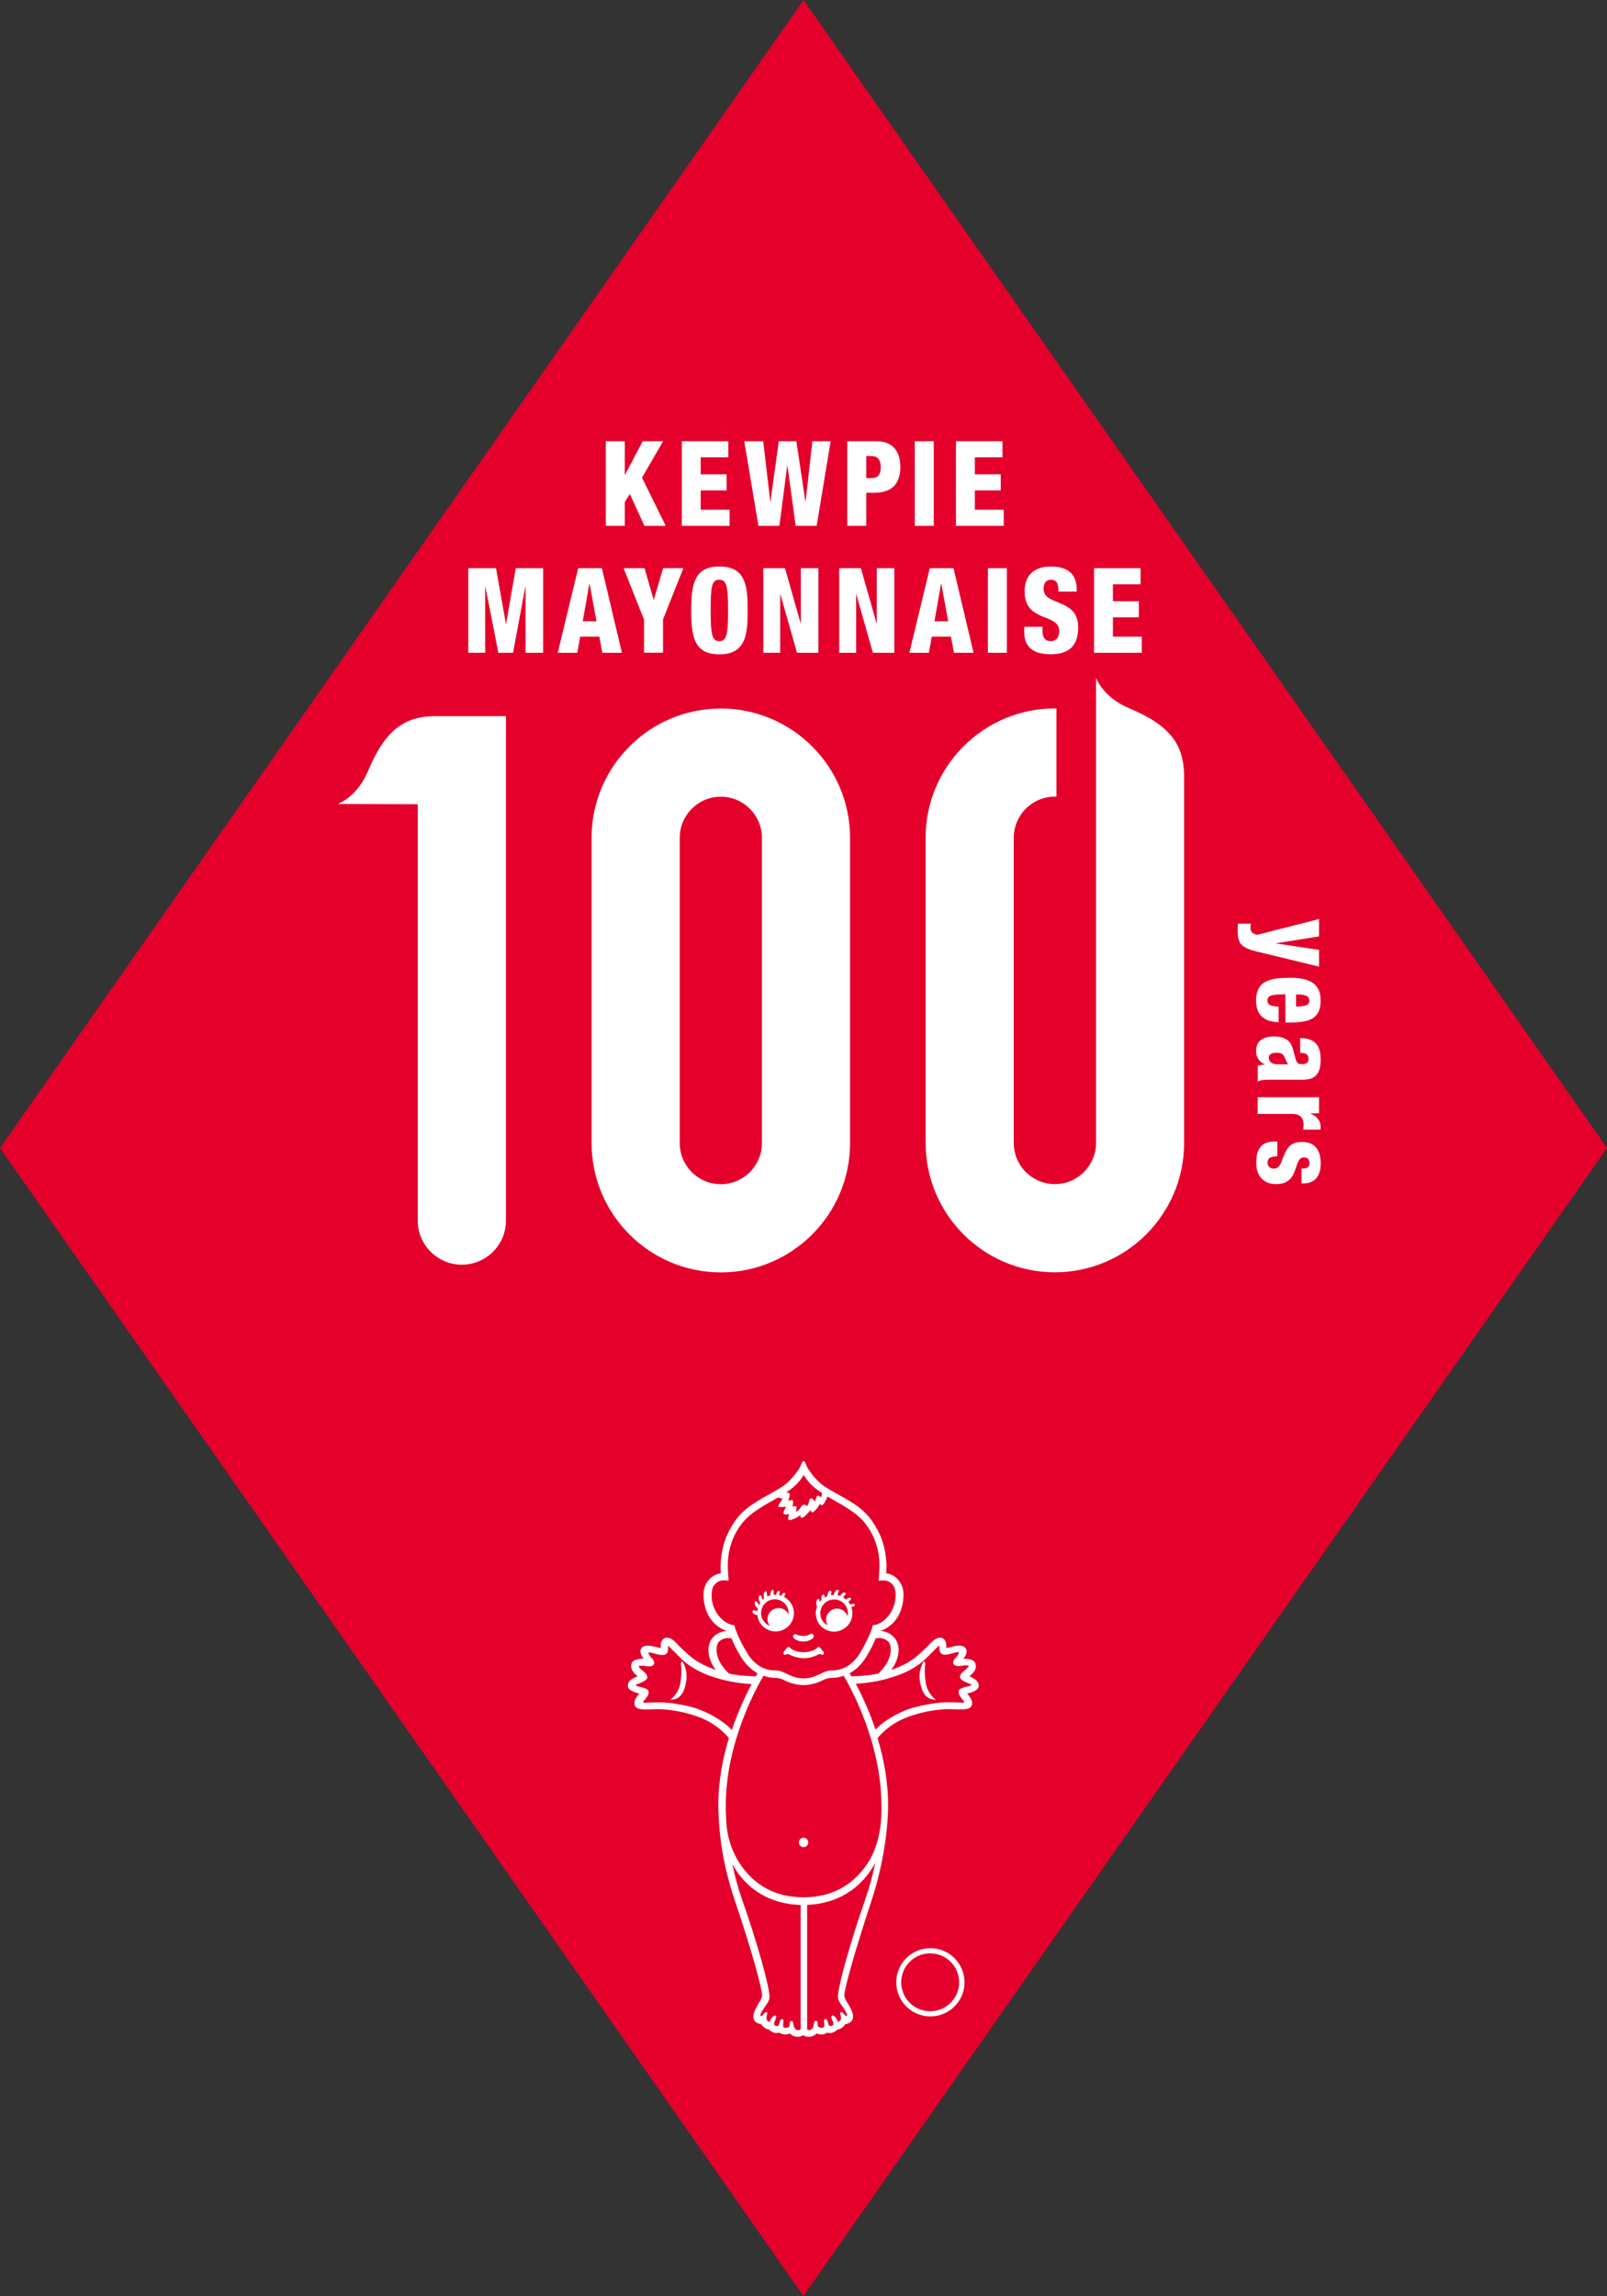<?xml version="1.0" encoding="UTF-8"?>
<svg id="a" data-name=" レイヤー 2" xmlns="http://www.w3.org/2000/svg" width="183.77" height="262.43" viewBox="0 0 183.77 262.43">
  <rect x="0" y="0" width="183.77" height="262.43" fill="#333333" stroke="none"/>
  <defs>
    <style>
      .c {
        fill: #e4002b;
      }

      .c, .d {
        stroke-width: 0px;
      }

      .d {
        fill: #fff;
      }
    </style>
  </defs>
  <g id="b" data-name="back">
    <path class="c" d="m91.89,0L0,131.22l91.88,131.21,91.89-131.22L91.89,0Z"/>
    <path class="d" d="m69.28,50.43h2.17v3.82h.03l2.02-3.82h2.33l-2.41,4.17,2.71,5.5h-2.44l-1.66-3.64-.58.93v2.71h-2.17v-9.67h0Zm8.69,0h5.32v1.84h-3.16v1.94h2.96v1.84h-2.96v2.21h3.3v1.84h-5.46v-9.67Zm7.14,0h2.17l.8,6.88h.03l.95-6.88h2.01l1.03,6.88h.03l.77-6.88h2.09l-1.6,9.67h-2.4l-.94-6.86h-.03l-.89,6.86h-2.4l-1.62-9.67h0Zm11.78,0h3.35c2.28,0,2.72,1.73,2.72,2.94,0,1.73-.79,2.95-2.95,2.95h-.95v3.78h-2.17s0-9.67,0-9.67Zm2.17,4.22h.59c.86,0,1.07-.57,1.07-1.22,0-.74-.23-1.31-1.11-1.31h-.55s0,2.53,0,2.53Zm5.55-4.22h2.17v9.67h-2.17v-9.67Zm4.71,0h5.32v1.84h-3.16v1.94h2.96v1.84h-2.96v2.21h3.3v1.84h-5.46v-9.67Zm-55.77,14.51h3.17l1.13,6.35h.03l1.1-6.35h3.13v9.67h-2.01v-7.53h-.03l-1.4,7.53h-1.68l-1.48-7.53h-.03v7.53h-1.93v-9.67Zm12.57,0h2.71l2.29,9.67h-2.24l-.34-1.84h-2.2l-.32,1.84h-2.24s2.34-9.67,2.34-9.67Zm1.31,1.76h-.03l-.76,4.31h1.57l-.79-4.31h.01Zm6.21,4.1l-2.33-5.86h2.4l1.03,3.59h.03l1.06-3.59h2.32l-2.33,5.86v3.8h-2.17v-3.8h0Zm8.63,3.99c-2.85,0-3.23-1.95-3.23-5.02s.39-5.02,3.23-5.02c3.07,0,3.23,2.34,3.23,5.02s-.17,5.02-3.23,5.02Zm-.02-1.51c.88,0,1.01-.85,1.01-3.51s-.13-3.51-1.01-3.51-.98.85-.98,3.51.13,3.51.98,3.51Zm5.03-8.34h2.49l1.78,6.28h.03v-6.28h2.01v9.67h-2.45l-1.89-6.66h-.03v6.66h-1.93v-9.67h-.01Zm8.68,0h2.49l1.78,6.28h.03v-6.28h2.01v9.67h-2.45l-1.89-6.66h-.03v6.66h-1.93v-9.67h-.01Zm10.37,0h2.71l2.29,9.67h-2.24l-.34-1.84h-2.2l-.32,1.84h-2.24s2.34-9.67,2.34-9.67Zm1.32,1.76h-.03l-.76,4.31h1.57l-.79-4.31h.01Zm5.32-1.76h2.17v9.67h-2.17v-9.67Zm6.24,6.71v.34c0,.73.19,1.29.94,1.29s.98-.6.98-1.15c0-2.09-3.96-.92-3.96-4.54,0-1.54.79-2.84,3.02-2.84s2.94,1.15,2.94,2.64v.23h-2.09c0-.46-.05-.8-.18-1.02-.13-.23-.34-.34-.66-.34-.54,0-.86.34-.86,1.04,0,2.02,3.96,1,3.96,4.41,0,2.19-1.16,3.07-3.14,3.07-1.57,0-3.03-.5-3.03-2.52v-.62h2.09-.01Zm5.9-6.71h5.32v1.84h-3.16v1.94h2.96v1.84h-2.96v2.21h3.3v1.84h-5.46s0-9.67,0-9.67Zm-42.68,16.04c-8.15,0-14.78,6.63-14.78,14.78v34.89c0,8.15,6.63,14.78,14.78,14.78s14.78-6.63,14.78-14.78v-34.89c0-8.15-6.63-14.78-14.78-14.78Zm0,54.37c-2.59,0-4.7-2.11-4.7-4.7v-34.89c0-2.59,2.11-4.7,4.7-4.7s4.7,2.11,4.7,4.7v34.89c0,2.59-2.11,4.7-4.7,4.7h0Zm-24.58-53.5h-8.33c-3.19.1-5.43,1.49-7.4,6.2-.95,2.27-2.37,3.34-3.47,3.84l9.12.03v47.58c0,2.79,2.26,5.05,5.04,5.05s5.05-2.26,5.05-5.05v-57.65h0Zm92.99,23.2v1.98l-4.91.78v.02l4.91.74v1.91l-7.07-1.71c-1.8-.44-2.23-.88-2.23-2.37,0-.31,0-.58.03-.83h1.48c-.03.15-.05.32-.05.47,0,.37.17.7.78.8l7.07-1.8h0Zm-3.85,8.61h-.43c-1.09,0-1.62.14-1.62.7,0,.5.4.65,1.28.7v1.77c-1.74-.04-2.58-.9-2.58-2.48,0-2.4,1.85-2.59,3.94-2.59,1.97,0,3.44.52,3.44,2.59,0,2.37-1.65,2.53-4.03,2.53v-3.22h0Zm1.22,1.38c.99,0,1.52-.12,1.52-.65,0-.62-.57-.73-1.52-.73v1.38Zm.48,3.61c.96.01,1.54.27,1.88.72.34.45.45.99.45,1.78,0,1.57-.6,2.26-2.07,2.26h-3.6c-.53,0-1.21,0-1.52.22v-1.84c.25-.07.53-.09.8-.11v-.02c-.62-.26-.99-.86-.99-1.5,0-1.07.62-1.7,2.14-1.7.82,0,1.5.31,1.79.78s.41,1.18.57,1.71c.17.58.27.68.8.68.43,0,.7-.18.7-.6,0-.53-.35-.68-.96-.7v-1.7.02Zm-3.59,2.22c0,.4.26.77.96.77.58,0,.95.01,1.23.01-.35-.6-.36-.86-.52-1.04-.17-.2-.39-.29-.78-.29-.56,0-.89.2-.89.55Zm5.74,4.54v1.84h-.99v.02c.62.25,1.17.73,1.17,1.53,0,.09,0,.19-.03.31h-1.97c.04-.19.05-.34.05-.53,0-.77-.35-1.26-1.27-1.26h-3.98v-1.91h7.02Zm-4.78,6.76c-.31,0-.58.04-.79.13-.19.11-.32.28-.32.59,0,.45.31.68.71.68.32,0,.64-.14.86-.73.58-1.57.92-2.32,2.4-2.32,1.4,0,2.11.9,2.11,2.43,0,1.79-.96,2.31-1.97,2.31h-.23v-1.7h.13c.61,0,.78-.22.78-.62,0-.51-.27-.65-.65-.65-1.24,0-.41,3.05-3.14,3.05-1.41,0-2.29-.86-2.29-2.44,0-1.71.7-2.43,2.1-2.43h.31v1.7h-.01Zm-10.66-43.77c-.09-3.2-1.48-5.45-6.21-7.42-2.27-.95-3.35-2.38-3.85-3.48v53.14c-.01,2.59-2.12,4.7-4.71,4.7s-4.7-2.11-4.7-4.7v-34.89c0-2.59,2.11-4.7,4.7-4.7h.18v-10.08h-.18c-8.15,0-14.78,6.63-14.78,14.78v34.89c0,8.15,6.63,14.78,14.78,14.78s14.78-6.63,14.78-14.78v-42.24h0Zm-46.36,95.4c-.7,0-1.27.56-1.27,1.26,0,.28.09.55.26.77-.81-.32-1.21-1.23-.89-2.04.32-.81,1.23-1.21,2.04-.89.6.24,1,.82,1,1.46v.16c-.2-.43-.64-.73-1.14-.73m.61-1.24s.04-.12.09-.21c.05-.08.11-.19.03-.26-.09-.06-.19-.02-.26.06-.08.07-.14.14-.19.26-.06-.02-.14-.05-.2-.06,0-.06,0-.13.03-.24.02-.09.05-.21-.04-.25-.09-.04-.19.03-.24.11-.06.1-.1.19-.12.32h-.27v-.03c0-.05-.02-.14-.01-.28,0-.1.01-.22-.08-.25-.1-.02-.18.06-.22.15-.05.14-.08.25-.07.44v.03c-.12.04-.24.08-.35.13v-.03c-.01-.05-.04-.16-.05-.29,0-.12,0-.24-.11-.26-.11,0-.19.08-.22.18-.04.16-.06.28-.02.48.01.05.02.1.04.14-.07.05-.13.1-.18.15h0c-.05-.09-.09-.18-.11-.28-.03-.11-.06-.23-.17-.22s-.17.12-.17.23c0,.15,0,.27.09.47.02.06.06.11.09.15-.05.07-.09.15-.13.22s-.11-.11-.18-.23c-.05-.09-.12-.21-.22-.16-.11.04-.12.16-.1.27.04.15.08.26.21.42.05.06.09.11.14.14-.03.1-.04.19-.05.29-.07,0-.18-.03-.27-.07-.1-.05-.22-.05-.27.06-.05.1,0,.23.09.29.13.09.23.16.43.16h.02c.1,1.06,1,1.89,2.09,1.89,1.15,0,2.09-.94,2.09-2.1,0-.77-.43-1.45-1.06-1.81m7.2,2.17c-.17-.5-.64-.87-1.2-.87-.7,0-1.26.57-1.26,1.27,0,.24.07.46.18.65-.5-.26-.84-.78-.84-1.39,0-.87.71-1.58,1.58-1.58s1.57.71,1.57,1.58c0,.12-.01.22-.03.33m.83-1.31c-.04-.1-.15-.12-.25-.09-.1.02-.18.04-.27.1-.06-.12-.14-.24-.23-.34.04-.04.09-.1.18-.16.08-.07.18-.13.13-.22-.05-.1-.16-.1-.26-.07-.12.04-.21.09-.32.18-.1-.08-.21-.16-.32-.23.01,0,.01-.03.02-.03.03-.05.08-.13.16-.22.07-.08.15-.16.1-.25-.06-.08-.17-.07-.27-.03-.13.08-.22.14-.33.3-.01.02-.03.04-.04.06-.09-.04-.19-.06-.28-.08v-.04c.01-.05.03-.15.09-.28.05-.1.1-.22,0-.28-.09-.06-.2,0-.27.07-.1.12-.17.21-.23.42,0,.03-.01.05-.02.08-.1,0-.21,0-.31.03,0-.06,0-.14.02-.24.02-.11.04-.23-.06-.27-.11-.04-.2.04-.26.13-.07.14-.11.25-.12.45v.04c-.12.04-.23.09-.33.16v-.1c0-.11-.02-.24-.12-.25-.11,0-.19.08-.21.19-.03.14-.04.26-.02.43-.08.07-.15.15-.22.24v-.09c0-.11,0-.25-.11-.27-.11,0-.19.08-.22.19-.05.16-.07.28-.03.49.01.08.04.16.07.22-.41,1.08.12,2.29,1.2,2.7.24.09.49.14.75.14,1.15,0,2.1-.94,2.1-2.09,0-.21-.03-.41-.1-.61s.1-.1.21-.17c.09-.05.19-.11.15-.2m-3.58,5.38c-.08-.1-.31-.38-.36-.46-.06-.07-.17-.14-.26-.09-.05.02-.09.06-.11.1-.01.02-.05.07-.11.1-.17.12-.63.38-1.42.39-.8,0-1.25-.27-1.43-.39-.05-.04-.09-.09-.1-.1-.03-.04-.06-.08-.11-.1-.09-.04-.2.02-.27.09-.06.07-.29.36-.36.46-.07.09-.06.25.05.31.08.05.24.03.31-.04.03-.03.08-.05.16-.02.06.03.81.47,1.75.48h.02c.94,0,1.69-.45,1.75-.48.08-.04.13,0,.16.02.06.06.22.09.3.04.1-.06.11-.22.05-.31m-17.53,5.48s1.01-.72,1.17-2.02c.16-1.25.1-1.42.04-2.11,0-.09.14-.3.14-.3,0,0,.78,1.02.42,2.61-.31,1.37-.86,1.78-1.77,1.82m30.37,0s-1.01-.72-1.17-2.02c-.16-1.25-.11-1.42-.04-2.11,0-.09-.14-.3-.14-.3,0,0-.79,1.02-.42,2.61.32,1.37.86,1.78,1.77,1.82m-14.4-7.49c-.17.12-.44.19-.73.19-.33,0-.54-.02-.75-.15-.13-.09-.31-.07-.41.06-.09.13-.03.3.1.4.28.2.58.33,1.03.33s.81-.14,1.08-.37c.12-.1.16-.27.07-.41-.09-.13-.25-.14-.38-.05"/>
    <path class="d" d="m109.64,193.31c-.1.55.65,1.07.62,1.25-.03.12-.46,0-1.83,0-1.12,0-2.89.27-4.43.75-.93.3-2.83,1.23-3.88,2.38-.74-2.21-1.61-4.03-2.25-5.24,1.29-.09,2.91-.28,4.79-.96.87-.31,2.22-.95,3.13-1.84.85-.82,1.59-1.6,1.62-1.59,0,.3.01.43.03.53.02.25.13.35.31.48.15.1.65.03.66.02.25-.03.81-.21.81-.21.17-.03.39-.1.43-.03.07.1-.22.46-.29.55,0,0-.47.39-.34.74.18.46,1.03.22,1.22.21.2,0,.52-.02.53.05.02.07-.12.21-.29.38-.07.08-.7.47-.7.88,0,.52,1.3.76,1.31.92,0,.18-1.37.21-1.46.7m-8.83,13.01v.6c0,1.51-.26,4.22-1.72,6.28-1.64,2.32-3.96,3.68-7.18,3.68s-5.56-1.34-7.18-3.68c-1.04-1.51-1.46-3.03-1.62-4.38-.06-.69-.09-1.33-.1-1.9v-.6c0-7.02,3.46-13.32,4.31-14.76.42.15.81.22,1.12.23.67.03.9.09,1.3.3.44.23,1.19.51,2.11.54s.05,0,.05,0h.06c.92-.03,1.66-.31,2.11-.54.4-.2.62-.27,1.3-.3.31,0,.7-.08,1.12-.23.85,1.44,4.31,7.74,4.31,14.76m-1.87,10.9c-1.61,4.56-3.11,9.85-3.1,11.08,0,.48.48.95.71,1.34.17.3.47.71.27.81-.18.09-.4-.59-.67-.42-.2.14.22.52-.03.91-.08.11-.27.18-.28.19,0,0-.11-.34-.27-.52-.05-.05-.25-.26-.37-.21-.29.12.07.58.11.81.05.26-.06.31-.15.35-.21.09-.31,0-.36-.07-.09-.14-.13-.73-.42-.69-.2.03-.12.26-.1.46.03.42-.01.52-.26.54-.2,0-.33-.06-.39-.1-.22-.15.03-.69-.32-.69-.21,0-.2.32-.26.58-.05.19-.23.49-.47.47-.12,0-.2-.02-.26-.05v-14.26c3.57-.14,6.24-1.95,7.79-4.79-.28,1.36-.67,2.8-1.18,4.25m-7.67,14.86c-.24,0-.43-.29-.47-.47-.06-.26-.05-.58-.25-.58-.35,0-.1.54-.32.69-.06.04-.2.11-.39.1-.24-.02-.28-.11-.25-.54.02-.2.1-.43-.1-.46-.29-.04-.33.55-.41.69-.04.07-.15.16-.36.07-.1-.03-.2-.08-.15-.35.03-.23.4-.69.11-.81-.13-.05-.32.16-.37.21-.16.17-.27.52-.27.52,0,0-.2-.08-.28-.19-.26-.39.16-.78-.04-.91-.26-.18-.49.51-.67.42-.19-.1.11-.51.28-.81.23-.39.7-.87.7-1.34,0-1.24-1.49-6.52-3.11-11.08-.49-1.4-.87-2.81-1.15-4.14,1.56,2.82,4.24,4.57,7.82,4.67v14.22c-.07.06-.16.09-.33.09m-11.41-36.72c-1.53-.49-3.31-.75-4.43-.75-1.38,0-1.81.11-1.84,0-.04-.17.72-.69.62-1.25-.09-.49-1.48-.52-1.46-.7,0-.16,1.31-.4,1.31-.92,0-.41-.62-.8-.7-.88-.16-.17-.3-.31-.28-.38.01-.07.33-.05.53-.05.19,0,1.05.25,1.22-.21.13-.34-.33-.74-.33-.74-.07-.09-.36-.44-.3-.55.05-.06.27,0,.44.03,0,0,.55.18.8.21.02,0,.51.08.67-.02.18-.12.29-.22.31-.48,0-.1.01-.24.02-.53.03,0,.77.77,1.62,1.59.91.88,2.25,1.53,3.13,1.84,1.88.68,3.5.87,4.8.96-.65,1.21-1.52,3.03-2.26,5.24-1.05-1.15-2.94-2.09-3.88-2.38m2.46-7.76c.36-.33.84-.41,1.38-.34.19.49.52,1.22,1.09,2.14.56.91,1.24,1.49,1.89,1.86-.06.1-.12.21-.2.34-.43,0-1.67-.02-3.07-.31-.29-.27-1.4-1.35-1.42-2.68,0-.4.09-.79.32-1.01m-.88-5.2c-.02-.58.1-1.03.39-1.33.44-.46.89-.43,1.05-.43s.5.03.5.03c0,0-.04-.6-.08-1.28-.1-2.01.48-3.8,1.58-5.22,1.05-1.35,2.64-2.12,4.18-3.02.04.03.08.05.13.07.16.07.34,0,.32.1s-.09.18-.18.36c-.04.09-.31.4-.26.51.07.18.83,0,.86.03.05.08-.38.61-.26.81.09.16.61.02.63.05.02.04-.19.42-.08.61.08.14.41,0,.74-.13.27-.11.63-.38.63-.38,0,0-.02.22.09.29.14.09.43-.18.65-.39.2-.2.43-.48.43-.48,0,.05.05.23.18.27.14.02.37-.25.53-.43.15-.18.35-.54.35-.54.05.05.13.17.22.16.09,0,.26-.19.37-.41.07-.13.19-.39.28-.59,1.59.94,3.26,1.72,4.35,3.12,1.1,1.42,1.68,3.21,1.58,5.22-.04.68-.08,1.28-.08,1.28,0,0,.35-.03.5-.03s.61-.03,1.05.43c.29.3.41.75.39,1.33-.07,1.89-1.34,3.11-2.35,3.32l-.26.04-.05.21s-.31,1.14-1.44,3.01c-.98,1.62-2.36,1.96-3.16,1.94-.49,0-.87.16-1.3.37-.67.33-1.19.53-1.96.55-.77-.02-1.29-.22-1.97-.55-.43-.21-.81-.38-1.3-.37-.8.03-2.18-.32-3.16-1.94-1.13-1.87-1.44-3-1.44-3.01l-.05-.21-.26-.04c-1.01-.22-2.28-1.43-2.35-3.32m8.65-11.89c1.07-.71,1.62-1.47,1.89-1.94.27.48.81,1.23,1.88,1.94.08.05.15.1.22.15-.02.16-.07.38-.14.5,0,0-.24-.29-.41-.2-.09.05-.13.28-.15.35-.04.16-.14.3-.14.3,0,0-.1-.16-.18-.23-.15-.15-.25-.13-.31-.1-.09.03-.15.25-.15.29,0,.1-.1.33-.12.39-.03.07-.15.2-.15.2,0,0-.05-.18-.33-.18-.24,0-.38.39-.52.53-.18.18-.39.31-.39.31,0,0,.04-.18.05-.29.01-.1.07-.25-.05-.35-.11-.1-.39.05-.39.05,0,0,.06-.29.06-.41s.02-.31-.07-.36c-.09-.06-.47.09-.47.09,0,0,.11-.42.15-.58.03-.14,0-.3-.11-.34-.1-.02-.2-.03-.3-.02.04-.03.08-.05.13-.09m11.52,17.07c.23.22.33.61.32,1.01-.02,1.32-1.13,2.41-1.42,2.68-1.4.29-2.64.31-3.08.31-.07-.13-.14-.24-.2-.34.66-.36,1.33-.95,1.89-1.86.57-.93.9-1.65,1.1-2.14.55-.07,1.02,0,1.38.34m9.72,4.18s-.34-.16-.4-.18c.58-.44.89-.93.68-1.5-.22-.57-1.36-.5-1.37-.5.06-.06.59-.72.29-1.16-.3-.45-.94-.36-1.3-.28,0,0-.75.18-.94.22,0-.05.03,0,0-.4,0-.32-.21-.67-.51-.76-.69-.19-1.35.68-1.61.94-1.59,1.57-2.22,1.94-3.72,2.55-.15.06-.3.12-.45.17.43-.59.84-1.39.84-2.31,0-.63-.25-1.18-.65-1.55-.45-.42-.97-.57-1.44-.6,1.53-.51,2.57-1.94,2.65-3.99v-.14c0-.74-.23-1.25-.61-1.71-.4-.47-.93-.72-1.37-.74.03-.26.05-.87.03-1.12-.13-2.05-.65-3.39-1.61-4.82-1.08-1.59-2.77-2.44-4.24-3.26-.45-.25-1.07-.61-1.38-.84-.85-.62-1.62-1.66-1.89-2.2-.15-.33-.2-.55-.3-.57h-.12c-.1.02-.15.24-.3.57-.27.54-1.05,1.58-1.89,2.2-.32.23-.94.6-1.38.84-1.47.83-3.16,1.67-4.24,3.26-.96,1.42-1.48,2.77-1.61,4.82-.02.25,0,.86.02,1.12-.44.03-.97.28-1.37.74-.38.45-.61.96-.61,1.71v.14c.07,2.05,1.12,3.48,2.65,3.99-.47.04-.99.18-1.44.6-.4.37-.64.92-.65,1.55,0,.92.41,1.72.84,2.31-.16-.05-.3-.12-.45-.17-1.5-.61-2.13-.98-3.72-2.55-.26-.26-.92-1.14-1.61-.94-.3.08-.51.43-.51.76-.03.39,0,.34,0,.4-.19-.04-.94-.22-.94-.22-.37-.07-1.01-.17-1.3.28-.29.44.23,1.1.29,1.16,0,0-1.15-.06-1.37.5-.21.57.1,1.06.68,1.5-.05.02-.4.18-.4.18-.48.22-.76.55-.73.96.04.58,1.21.8,1.31.84-.03.04-.3.37-.41.57-.12.22-.19.5-.11.75.2.67,1.44.47,2.6.46.78,0,2.46.13,4.33.76,1.12.37,2.52,1.01,3.84,2.54-.69,2.28-1.21,4.92-1.21,7.7,0,.47.02.93.05,1.38.1,2.22.47,5.48,1.9,9.67,1.94,5.71,3.11,10.16,3.06,10.69-.04.37-.31.72-.48,1.02-.37.64-.55,1.09-.52,1.45.04.59.61.76.9.8,0,0,.05.09.1.15.03.05.1.13.28.26.13.09.32.17.52.2.02.02.2.23.5.34.27.09.44.06.51.05.08,0,.14-.03.17-.04.21.14.39.22.65.22.29,0,.54-.12.55-.12.11.12.34.33.75.37.32.04.57-.04.77-.17.19.13.45.21.77.17.4-.04.64-.25.75-.37.02,0,.27.11.56.12.26,0,.44-.08.65-.22.02,0,.08.03.17.04.07,0,.24.04.5-.05.3-.1.48-.31.5-.34.2-.03.39-.1.52-.2.18-.13.24-.21.28-.26l.1-.15c.29-.04.86-.21.9-.8.03-.36-.15-.82-.52-1.45-.17-.29-.44-.65-.48-1.02-.05-.54,1.16-4.96,3.06-10.69,1.6-4.81,1.95-9.01,1.95-11.05,0-2.78-.52-5.41-1.21-7.7,1.33-1.53,2.73-2.17,3.85-2.54,1.87-.63,3.55-.77,4.33-.76,1.16,0,2.39.22,2.6-.46.08-.26,0-.53-.11-.75-.11-.2-.38-.53-.41-.57.1-.04,1.27-.26,1.31-.84.03-.42-.26-.74-.73-.96"/>
    <path class="d" d="m92.43,210.58c0,.3-.24.54-.54.54s-.53-.24-.53-.54.24-.54.53-.54.54.24.54.54m13.94,12.68c-1.83,0-3.31,1.48-3.31,3.31s1.49,3.31,3.31,3.31,3.31-1.48,3.31-3.31-1.48-3.31-3.31-3.31m3.93,3.31c0,2.16-1.75,3.9-3.91,3.9s-3.9-1.75-3.9-3.9c0-2.16,1.75-3.9,3.91-3.9,2.15,0,3.9,1.75,3.9,3.9M0,0"/>
  </g>
</svg>